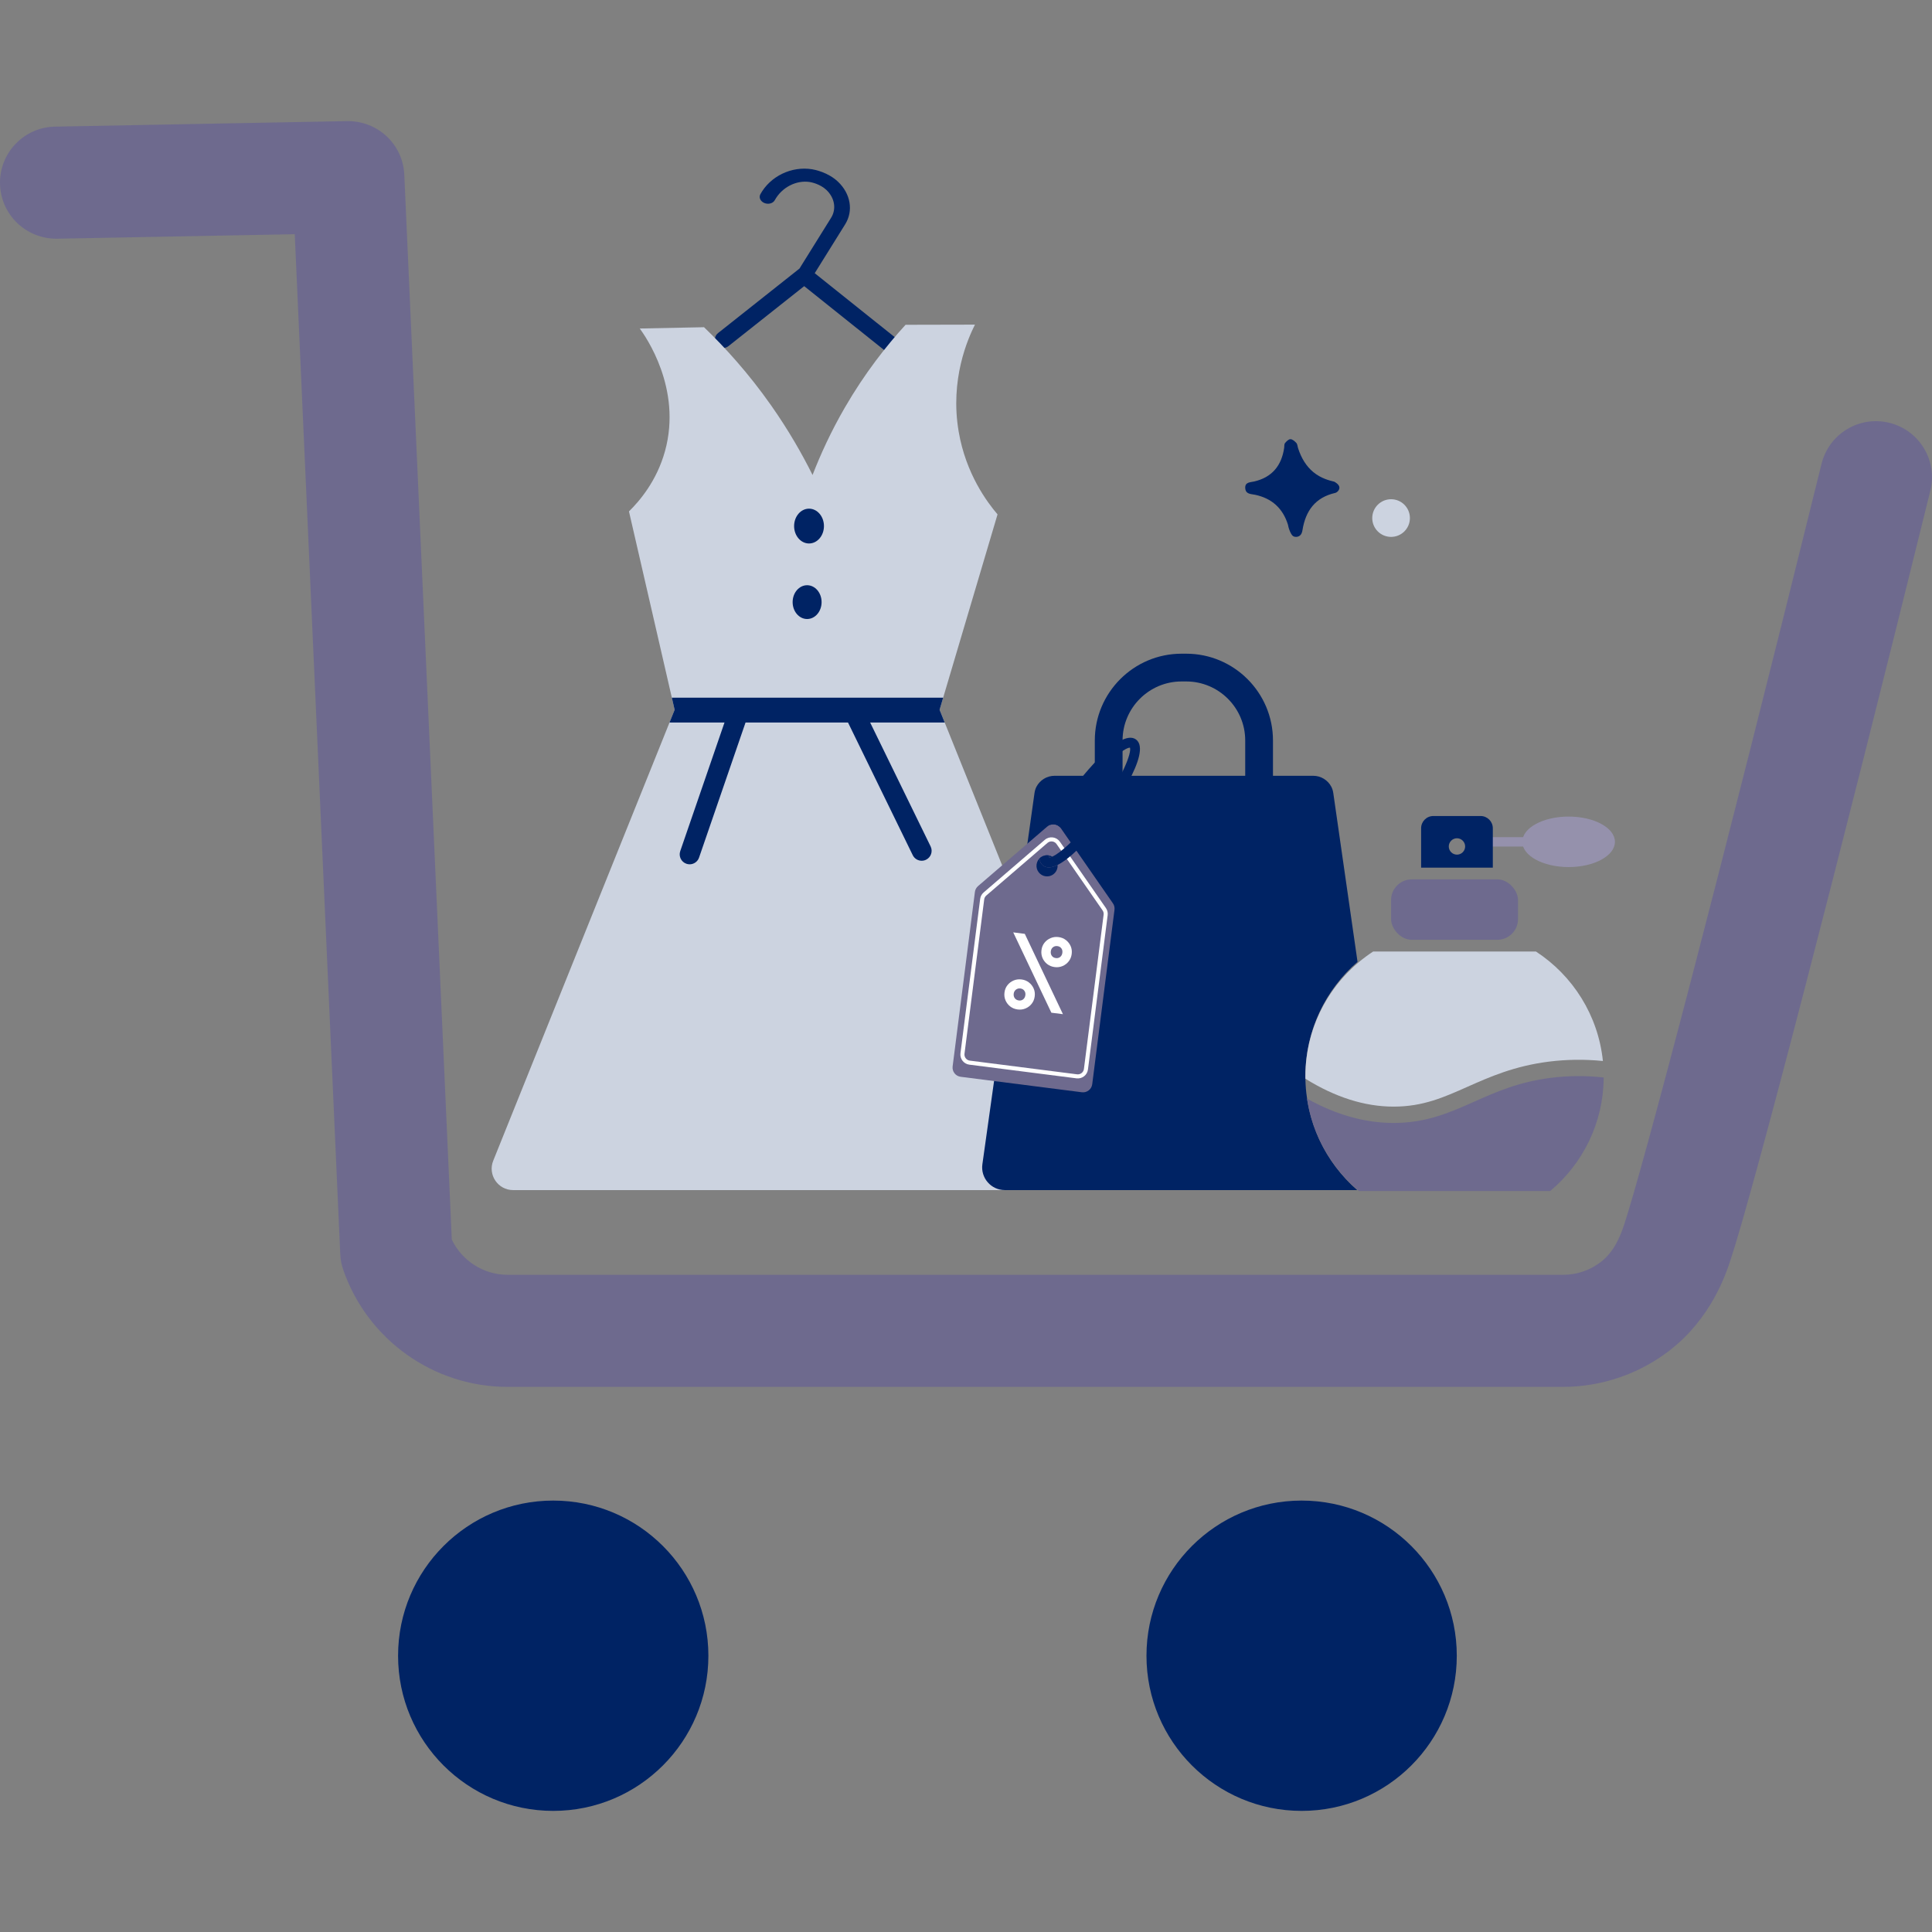 <?xml version="1.0" encoding="UTF-8"?>
<svg id="uuid-0a2d0430-4fcf-4f87-9b3f-587de1feb11b" data-name="Blue icons" xmlns="http://www.w3.org/2000/svg" viewBox="0 0 500 500">
  <rect x="0" y="0" width="500" height="500" fill="#808080" stroke="none"/>
  <defs>
    <style>
      .uuid-cfde4698-4379-4290-b4c4-cfc5df855f6d {
        fill: #9591ac;
      }

      .uuid-cfde4698-4379-4290-b4c4-cfc5df855f6d, .uuid-900f687e-546f-4f3d-a593-8725174c71ff, .uuid-0429c095-5812-42bf-a796-7aa385b845dc, .uuid-799d6ebb-9f4f-4766-a189-62b1d5dbfd22, .uuid-a22be773-8756-4df6-afbb-bf4036584ba8 {
        stroke-width: 0px;
      }

      .uuid-900f687e-546f-4f3d-a593-8725174c71ff {
        fill: #002364;
      }

      .uuid-0429c095-5812-42bf-a796-7aa385b845dc {
        fill: #ccd3e0;
      }

      .uuid-799d6ebb-9f4f-4766-a189-62b1d5dbfd22 {
        fill: #6e6a8e;
      }

      .uuid-a22be773-8756-4df6-afbb-bf4036584ba8 {
        fill: #fff;
      }
    </style>
  </defs>
  <g>
    <path class="uuid-900f687e-546f-4f3d-a593-8725174c71ff" d="M231.876,87.511l-21.027-16.807,7.883-12.656c2.167-3.48,1.422-7.907-1.855-11.017-2.582-2.448-6.029-3.115-6.694-3.224-5.325-.865-10.836,1.792-13.401,6.462-.455.828.007,1.846,1.038,2.273,1.028.427,2.231.101,2.686-.727,1.835-3.34,5.586-5.271,9.123-4.697.259.042,2.577.461,4.251,2.046,2.14,2.031,2.627,4.923,1.21,7.198l-8.205,13.173c-.033.023-.068.041-.1.066l-20.962,16.606c-.936.741-1.093,2.1-.352,3.036.37.468.896.741,1.445.805.549.064,1.123-.082,1.591-.453l19.614-15.538,21.056,16.83c.932.745,2.293.593,3.038-.339.745-.932.594-2.292-.339-3.038Z"/>
    <path class="uuid-0429c095-5812-42bf-a796-7aa385b845dc" d="M284.976,307.995h-152.179c-3.926,0-6.617-3.965-5.149-7.608l45.62-113.394,1.326-3.295c-.245-1.043-.476-2.098-.721-3.141-3.694-16.078-7.402-32.13-11.096-48.208,2.69-2.639,7.183-7.827,9.333-15.627,4.467-16.219-5.11-29.748-6.539-31.705,5.535-.116,11.083-.219,16.631-.335,5.394,5.188,11.482,11.868,17.365,20.236,4.493,6.398,7.994,12.525,10.723,18.009,2.034-5.252,4.724-11.173,8.329-17.404,5.175-8.946,10.787-16.052,15.743-21.471l17.957-.039c-1.802,3.591-6.539,14.16-4.209,27.715,1.866,10.903,7.35,18.227,10.053,21.394-4.686,15.82-9.384,31.615-14.07,47.436-.309,1.043-.618,2.098-.927,3.141l1.326,3.295,45.62,113.394c1.467,3.643-1.21,7.608-5.136,7.608Z"/>
    <path class="uuid-900f687e-546f-4f3d-a593-8725174c71ff" d="M173.268,186.993l1.326-3.295c-.245-1.043-.476-2.098-.721-3.141h70.22c-.309,1.043-.618,2.098-.927,3.141l1.326,3.295h-71.224Z"/>
    <path class="uuid-900f687e-546f-4f3d-a593-8725174c71ff" d="M178.481,223.681c-.278,0-.56-.045-.838-.141-1.344-.464-2.059-1.928-1.597-3.272l12.773-37.115c.462-1.345,1.923-2.055,3.272-1.598,1.344.464,2.059,1.928,1.597,3.272l-12.773,37.115c-.367,1.067-1.366,1.739-2.434,1.739Z"/>
    <path class="uuid-900f687e-546f-4f3d-a593-8725174c71ff" d="M238.531,222.76c-.954,0-1.871-.53-2.316-1.446l-17.213-35.276c-.624-1.277-.093-2.82,1.185-3.443,1.277-.624,2.819-.093,3.443,1.185l17.214,35.276c.624,1.277.093,2.82-1.185,3.443-.363.177-.748.26-1.126.26Z"/>
    <ellipse class="uuid-900f687e-546f-4f3d-a593-8725174c71ff" cx="209.376" cy="136.147" rx="3.862" ry="4.505"/>
    <ellipse class="uuid-900f687e-546f-4f3d-a593-8725174c71ff" cx="208.881" cy="155.828" rx="3.748" ry="4.373"/>
  </g>
  <circle class="uuid-900f687e-546f-4f3d-a593-8725174c71ff" cx="143.176" cy="428.502" r="40.154"/>
  <circle class="uuid-900f687e-546f-4f3d-a593-8725174c71ff" cx="336.86" cy="428.502" r="40.154"/>
  <path class="uuid-799d6ebb-9f4f-4766-a189-62b1d5dbfd22" d="M404.518,358.925H131.39c-19.156,0-36.253-12.157-42.542-30.252-.461-1.326-.728-2.713-.79-4.116l-11.775-263.944-61.507,1.161C6.762,61.875.155,55.556.003,47.547c-.152-8.008,6.217-14.622,14.226-14.774l75.639-1.428c7.902-.09,14.411,5.997,14.762,13.854l12.295,275.602c2.639,5.519,8.249,9.118,14.466,9.118h273.128c3.584,0,6.976-1.159,9.811-3.352,3.35-2.591,4.957-6.477,5.983-9.574,4.751-14.34,24.275-88.244,51.102-196.96,1.918-7.778,9.776-12.532,17.554-10.606,7.776,1.918,12.525,9.778,10.606,17.554-24.088,97.622-45.843,181.37-51.729,199.135-1.233,3.725-4.988,15.055-15.769,23.394-7.846,6.071-17.635,9.415-27.558,9.415Z"/>
  <g>
    <path class="uuid-900f687e-546f-4f3d-a593-8725174c71ff" d="M351.251,307.995h-91.195c-3.569,0-6.311-3.159-5.816-6.686l13.474-95.978c.078-.592.235-1.172.507-1.703.9-1.727,2.699-2.857,4.711-2.857h66.916c2.011,0,3.817,1.135,4.711,2.863.272.525.423,1.099.507,1.685,2.084,14.537,4.173,29.074,6.263,43.61-8.268,7.175-13.498,17.756-13.498,29.563,0,11.771,5.194,22.328,13.42,29.503Z"/>
    <path class="uuid-0429c095-5812-42bf-a796-7aa385b845dc" d="M360.649,286.392c-7.453,0-15.105-2.422-22.805-7.217-.012-.187-.012-.38-.012-.568,0-13.552,6.982-25.468,17.538-32.353h42.131c9.5,6.196,16.101,16.463,17.327,28.331-4.723-.471-9.409-.411-14.017.169-8.938,1.129-15.352,3.986-21.017,6.499-6.166,2.742-11.487,5.115-19.018,5.139h-.127Z"/>
    <path class="uuid-799d6ebb-9f4f-4766-a189-62b1d5dbfd22" d="M415.034,278.848c-.066,11.807-5.441,22.352-13.848,29.388h-49.499c-7.084-5.925-12.012-14.344-13.432-23.91,7.501,4.185,15.008,6.293,22.394,6.293h.145c8.413-.03,14.392-2.688,20.721-5.502,5.653-2.518,11.505-5.115,19.827-6.172,4.493-.568,9.071-.598,13.691-.097Z"/>
    <rect class="uuid-799d6ebb-9f4f-4766-a189-62b1d5dbfd22" x="360.01" y="227.577" width="32.852" height="15.643" rx="5.362" ry="5.362"/>
    <rect class="uuid-cfde4698-4379-4290-b4c4-cfc5df855f6d" x="384.939" y="216.648" width="14.643" height="2.429" rx="1.214" ry="1.214"/>
    <path class="uuid-900f687e-546f-4f3d-a593-8725174c71ff" d="M383.17,211.182h-12.219c-1.75,0-3.169,1.418-3.169,3.169v10.192h18.557v-10.192c0-1.75-1.418-3.169-3.169-3.169ZM378.558,220.558c-.826.829-2.166.829-2.995,0-.826-.826-.826-2.166,0-2.992.829-.829,2.169-.829,2.995,0,.826.826.826,2.166,0,2.992Z"/>
    <ellipse class="uuid-cfde4698-4379-4290-b4c4-cfc5df855f6d" cx="405.959" cy="217.862" rx="11.983" ry="6.535"/>
    <path class="uuid-799d6ebb-9f4f-4766-a189-62b1d5dbfd22" d="M252.305,230.832l-5.766,45.158c-.167,1.311.762,2.512,2.073,2.68l31.374,4.006c1.311.167,2.512-.762,2.68-2.073l5.766-45.158c.075-.587-.07-1.183-.409-1.669l-7.227-10.42-6.237-8.993c-.81-1.167-2.452-1.376-3.529-.451l-8.297,7.137-9.613,8.27c-.45.386-.74.926-.815,1.513ZM268.263,223.729c.191-1.499,1.562-2.56,3.061-2.368,1.499.191,2.56,1.562,2.368,3.061s-1.562,2.56-3.061,2.368c-1.499-.191-2.56-1.562-2.368-3.061Z"/>
    <path class="uuid-799d6ebb-9f4f-4766-a189-62b1d5dbfd22" d="M268.99,222.169c.098.798.411,1.436.995,1.865,1.001.735,2.355.521,3.864-.264,1.133-.579,2.344-1.488,3.559-2.542.39-.343.779-.701,1.168-1.071l-1.482-2.135c-.267.261-.53.508-.784.74-1.684,1.534-3.041,2.507-3.934,2.921-.356.165-.64.245-.839.239-.043-.129-.06-.311-.052-.541-.532-.104-1.103-.041-1.642.196-.333.151-.617.348-.853.594Z"/>
    <path class="uuid-a22be773-8756-4df6-afbb-bf4036584ba8" d="M248.567,272.573l5.099-39.937c.083-.65.402-1.243.899-1.67l15.839-13.626c.567-.488,1.318-.713,2.06-.618s1.412.502,1.839,1.116l11.907,17.168c.373.538.533,1.193.45,1.843l-5.099,39.937c-.185,1.447-1.512,2.474-2.959,2.289l-27.746-3.543c-1.447-.185-2.474-1.512-2.289-2.959ZM271.09,218.138l-15.839,13.626c-.299.257-.491.614-.541,1.006l-5.099,39.937c-.111.871.507,1.67,1.378,1.782l27.746,3.543c.871.111,1.67-.507,1.782-1.378l5.099-39.937c.05-.391-.046-.785-.271-1.109l-11.907-17.168c-.26-.376-.654-.614-1.107-.672s-.894.074-1.24.372Z"/>
    <path class="uuid-a22be773-8756-4df6-afbb-bf4036584ba8" d="M271.023,249.507c-.541-.422-.948-.948-1.221-1.579-.273-.63-.363-1.311-.269-2.043.093-.732.351-1.364.772-1.896.421-.532.952-.934,1.591-1.206.639-.271,1.325-.361,2.057-.267.732.093,1.369.352,1.91.774.541.423.949.944,1.223,1.565.274.621.364,1.297.271,2.029-.093.732-.351,1.369-.774,1.91-.422.541-.953.948-1.592,1.219-.639.272-1.316.362-2.029.271-.75-.096-1.396-.355-1.937-.777ZM272.095,262.086l-9.871-20.788,2.992.382,9.871,20.788-2.992-.382ZM274.385,247.649c.312-.257.497-.615.555-1.073.058-.457-.032-.845-.27-1.164-.238-.319-.577-.506-1.016-.562-.439-.056-.819.04-1.139.287-.32.248-.509.6-.567,1.057-.058.458.031.851.268,1.178.237.328.585.521,1.042.579.439.056.815-.045,1.127-.303ZM261.449,260.475c-.541-.422-.948-.948-1.221-1.579-.273-.63-.363-1.311-.269-2.043.093-.732.351-1.364.772-1.896.422-.532.952-.934,1.591-1.206.639-.271,1.325-.361,2.057-.267.732.093,1.369.352,1.91.774.541.423.949.944,1.223,1.565.274.621.364,1.297.271,2.029-.093.732-.351,1.369-.774,1.91-.422.542-.953.948-1.592,1.219-.639.271-1.316.362-2.029.271-.75-.096-1.396-.355-1.937-.777ZM264.81,258.617c.312-.257.497-.615.555-1.073.056-.439-.034-.823-.272-1.151-.237-.328-.575-.52-1.014-.576-.439-.056-.824.044-1.154.299-.33.255-.523.603-.579,1.042-.058.458.036.851.282,1.18.247.329.599.523,1.056.581.439.056.815-.045,1.127-.303Z"/>
    <path class="uuid-900f687e-546f-4f3d-a593-8725174c71ff" d="M268.99,222.169c.098.798.411,1.436.995,1.865,1.001.735,2.355.521,3.864-.264,1.133-.579,2.344-1.488,3.559-2.542.39-.343.779-.701,1.168-1.071,3.976-3.796,7.656-8.764,7.928-9.132.488-.668,11.952-16.365,7.486-19.649-4.468-3.283-16.029,12.342-16.519,13.01-.254.341-3.356,4.593-5.743,9.11.886-.343,1.916-.129,2.592.575,1.265-2.343,2.99-5.098,5.234-8.152,6.246-8.498,11.502-12.46,12.882-12.43.44,1.308-1.771,7.505-8.018,16.003-2.707,3.682-5.228,6.508-7.324,8.53-.267.261-.53.508-.784.74-1.684,1.534-3.041,2.507-3.934,2.921-.356.165-.64.245-.839.239-.043-.129-.06-.311-.052-.541-.532-.104-1.103-.041-1.642.196-.333.151-.617.348-.853.594Z"/>
    <path class="uuid-900f687e-546f-4f3d-a593-8725174c71ff" d="M306.99,232.37h-1.2c-12.382,0-22.455-10.073-22.455-22.455v-18.285c0-12.382,10.074-22.455,22.455-22.455h1.2c12.382,0,22.455,10.073,22.455,22.455v18.285c0,12.382-10.074,22.455-22.455,22.455ZM305.79,176.36c-8.42,0-15.27,6.85-15.27,15.27v18.285c0,8.42,6.85,15.27,15.27,15.27h1.2c8.42,0,15.27-6.85,15.27-15.27v-18.285c0-8.42-6.85-15.27-15.27-15.27h-1.2Z"/>
    <path class="uuid-900f687e-546f-4f3d-a593-8725174c71ff" d="M345.286,124.649c-.064-.014-.158-.036-.271-.063-.761-.186-3.103-.732-5.105-2.384-1.837-1.515-3.133-3.618-3.972-6.219-.146-.453-.154-1.023-.441-1.34-.408-.45-1.035-.99-1.533-.983-.503.008-1.043.569-1.41,1.021-.224.276-.151.803-.211,1.217-.681,4.651-3.17,7.632-7.742,8.703-1.03.241-2.437.131-2.335,1.738.102,1.604,1.512,1.486,2.558,1.709,4.323.924,7.181,3.483,8.511,7.783.005.016.114.819.538,1.773.411.924.726,1.116.861,1.185.493.254,1.13.188,1.56-.098.615-.408.741-1.216.785-1.495.809-5.049,3.352-8.461,8.453-9.626.521-.119,1.127-.739,1.106-1.393-.026-.832-1.171-1.435-1.352-1.528Z"/>
    <circle class="uuid-0429c095-5812-42bf-a796-7aa385b845dc" cx="360.01" cy="134.074" r="4.873"/>
  </g>
</svg>